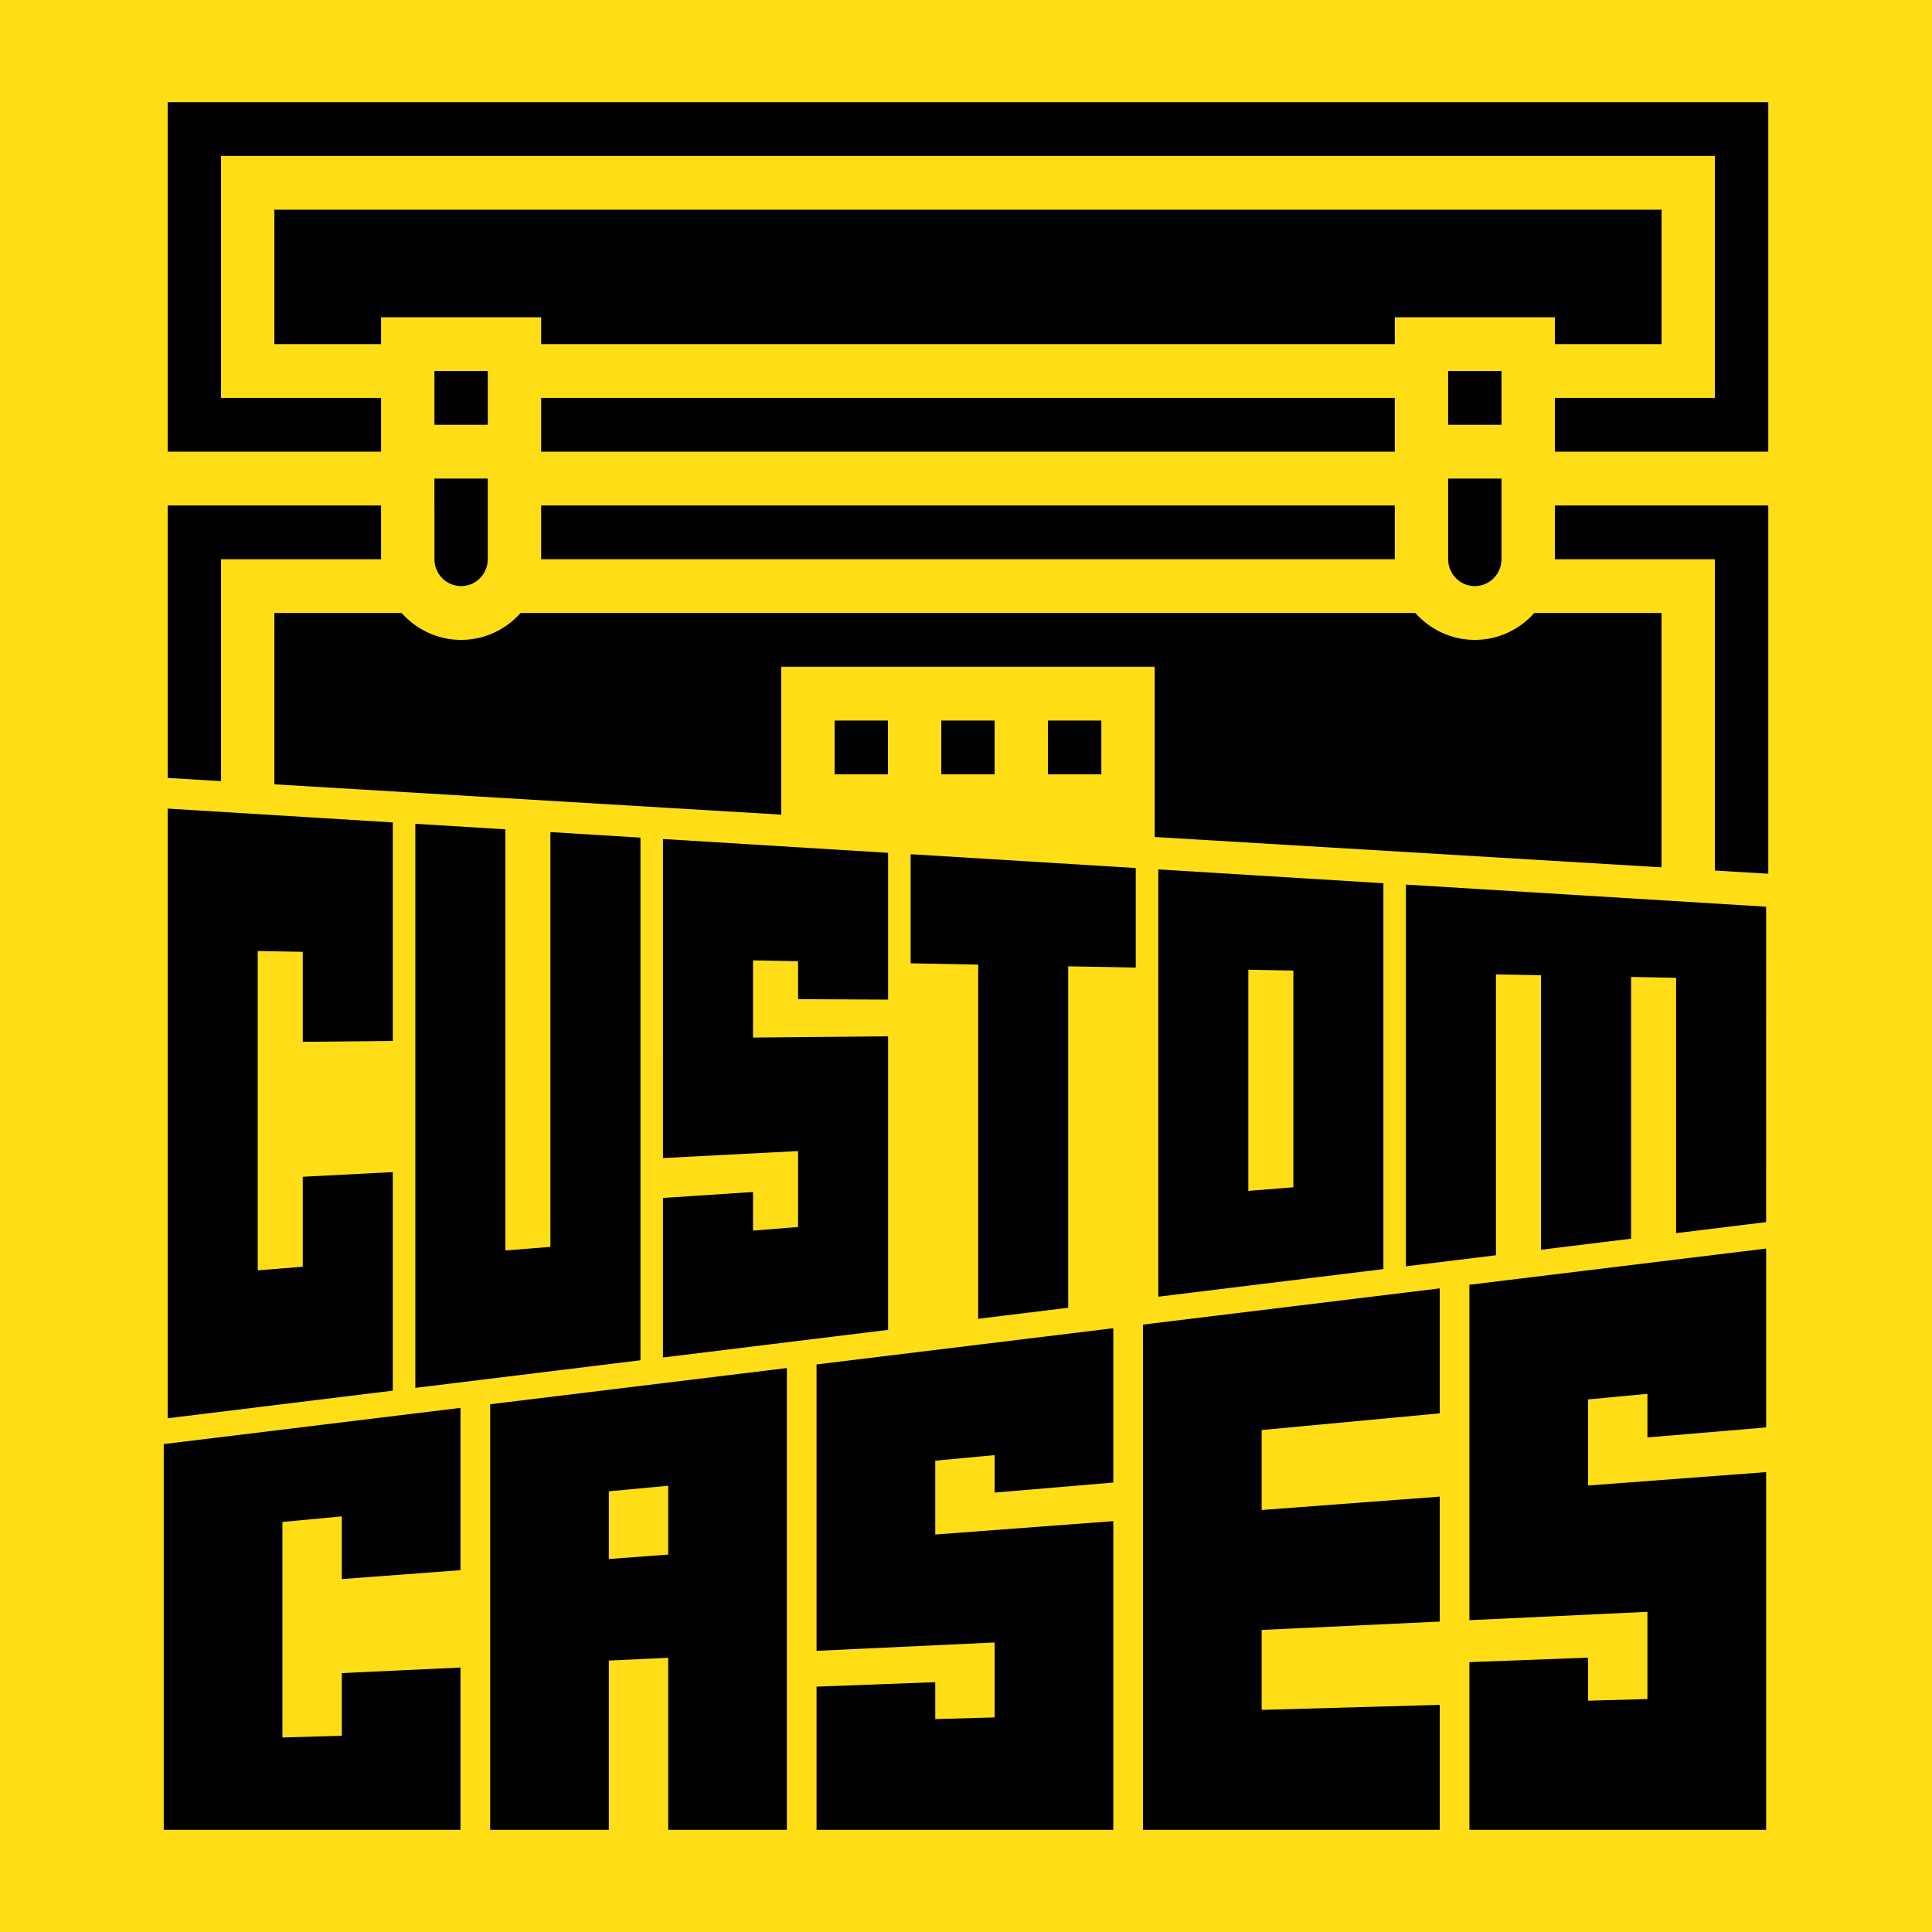 <?xml version="1.0" encoding="UTF-8"?> <svg xmlns="http://www.w3.org/2000/svg" viewBox="0 0 1029.43 1029.43"><path d="m0 0h1029.43v1029.43h-1029.43z" fill="#ffde17"></path><path d="m209.3 624.53-47.98 2.49v47.94l-23.99 1.92v-170.16l23.99.45v47.94l47.98-.45v-116.45l-119.96-7.36v324.85l119.96-14.72z"></path><path d="m341.26 446.31-47.98-2.94v221l-24 1.92v-224.4l-47.98-2.94v300.56l119.96-14.72z"></path><path d="m473.21 552.17-71.97.68v-41.14l23.99.45v20.23l47.98.23v-78.21l-119.95-7.36-.01 170 71.98-3.73v40.46l-23.99 1.93v-20.58l-47.99 3.17v85.01l119.96-14.72z"></path><path d="m485.21 513.29 35.99.68v188.73l47.98-5.89v-181.93l35.99.68v-53.05l-119.96-7.36z"></path><path d="m737.13 470.61-119.96-7.36v227.68s119.96-14.72 119.96-14.72zm-47.99 162-23.99 1.93v-117.84s23.99.45 23.99.45z"></path><path d="m797.1 519.18 24 .46v146.26l47.98-5.89v-139.47l23.99.46v136.07l47.98-5.89.01-168.06-191.94-11.78v203.39l47.98-5.89z"></path><path d="m87.25 974.99h158.11v-86.48l-63.24 2.97v33.4l-31.63.9v-114.84l31.63-2.96v33.4l63.24-4.75v-86.47l-158.11 19.29z"></path><path d="m261.17 974.99h63.24v-90.19l31.63-1.48v91.67h63.24v-246.06l-158.11 19.29zm63.24-180.37 31.63-2.97v36.67l-31.63 2.37z"></path><path d="m435.09 879.61 94.87-4.45v39.93l-31.62.89v-19.67l-63.25 2.38v76.3h158.12v-164.48l-94.87 7.12v-39.33l31.62-2.97v19.96l63.25-5.34v-82.24l-158.12 19.3z"></path><path d="m609.02 974.99h158.11v-66.58l-94.87 2.67v-42.6l94.87-4.45v-66.58l-94.87 7.13v-42.61l94.87-8.9v-66.58l-158.11 19.29z"></path><path d="m782.94 863.29 94.87-4.46v46.47l-31.62.89v-22.94l-63.25 2.38v89.36h158.12v-190.6l-94.87 7.13v-45.87l31.62-2.97v23.23l63.25-5.34v-95.3l-158.12 19.29z"></path><path d="m743.19 226.34v-14.31h-454.85v14.31 14.33h454.85z"></path><path d="m288.34 269.32h454.85v28.65h-454.85z"></path><path d="m800.05 212.03v-14.33h-28.43v14.33 14.31h28.43z"></path><path d="m771.62 269.32v28.65c0 7.9 6.37 14.33 14.21 14.33s14.21-6.43 14.21-14.33v-42.98h-28.43v14.33z"></path><path d="m885.33 183.37v-71.63h-739.13v71.63h56.85v-14.32h85.29v14.32h454.85v-14.32h85.29v14.32z"></path><path d="m828.48 297.98h85.28v165.87l28.43 1.7v-196.23h-113.71z"></path><path d="m203.05 269.32h-113.71v145.19l28.43 1.7v-118.23h85.28z"></path><path d="m444.7 383.94h28.43v28.65h-28.43z"></path><path d="m785.83 340.96c-12.59 0-23.88-5.56-31.7-14.33h-476.74c-7.82 8.77-19.11 14.33-31.7 14.33s-23.88-5.56-31.69-14.33h-67.8v91.28l270.06 16.16v-78.79h199v90.7l270.06 16.16v-135.51h-67.8c-7.81 8.77-19.11 14.33-31.69 14.33z"></path><path d="m259.91 212.03v-14.33h-28.43v14.33 14.31h28.43z"></path><path d="m89.34 54.44v186.23h113.71v-14.33-14.31h-85.28v-128.94h795.99v128.94h-85.28v14.31 14.33h113.71v-186.23z"></path><path d="m501.55 383.94h28.42v28.65h-28.42z"></path><path d="m231.48 269.32v28.65c0 7.9 6.37 14.33 14.21 14.33s14.21-6.43 14.21-14.33v-42.98h-28.43v14.33z"></path><path d="m558.4 383.94h28.43v28.65h-28.43z"></path></svg> 